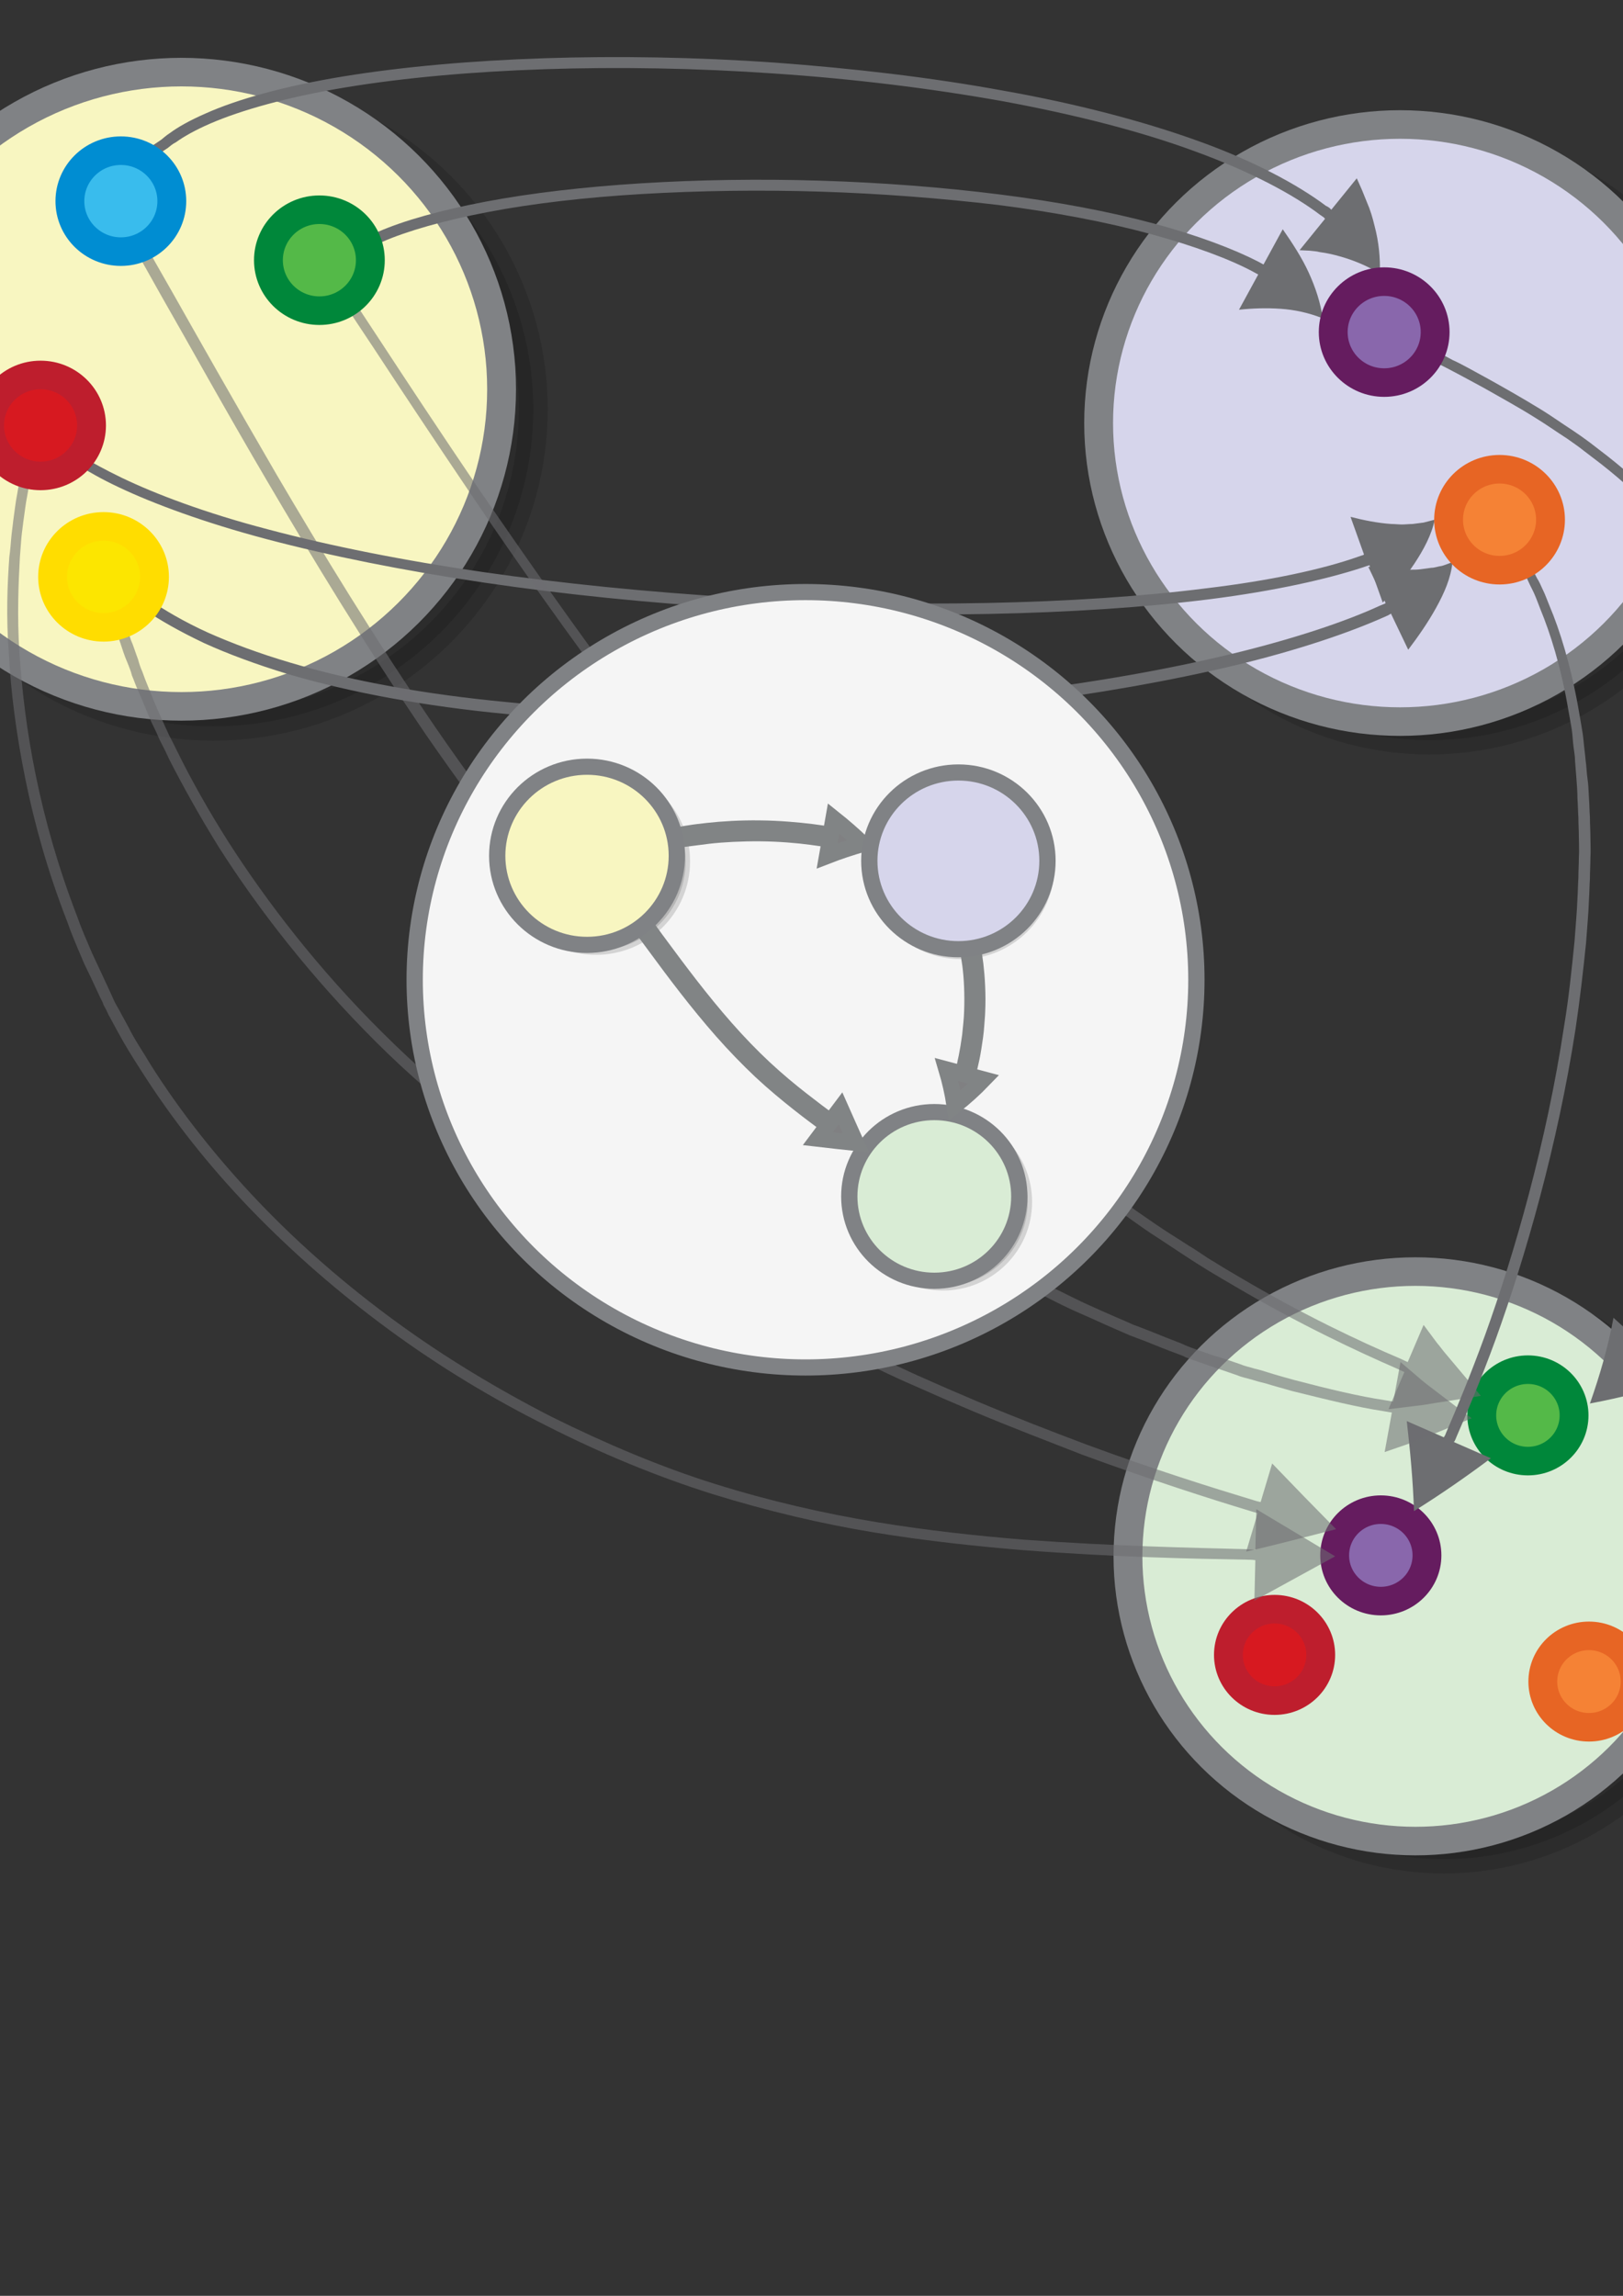 <?xml version="1.0" encoding="UTF-8" standalone="no"?>
<svg
   xmlns:ns0="a"
   xmlns:dc="http://purl.org/dc/elements/1.1/"
   xmlns:cc="http://creativecommons.org/ns#"
   xmlns:rdf="http://www.w3.org/1999/02/22-rdf-syntax-ns#"
   xmlns:svg="http://www.w3.org/2000/svg"
   xmlns="http://www.w3.org/2000/svg"
   xmlns:xlink="http://www.w3.org/1999/xlink"
   xmlns:sodipodi="http://sodipodi.sourceforge.net/DTD/sodipodi-0.dtd"
   xmlns:inkscape="http://www.inkscape.org/namespaces/inkscape"
   width="210mm"
   height="297mm"
   viewBox="0 0 210 297"
   version="1.1"
   id="svg8"
   sodipodi:docname="cover.svg"
   inkscape:version="1.0.1 (0767f8302a, 2020-10-17)">
  <rect x="0" y="0" width="210" height="297" fill="#333333" stroke="none"/>
  <defs
     id="defs2">
    <linearGradient
       inkscape:collect="always"
       id="linearGradient3404">
      <stop
         style="stop-color:#000000;stop-opacity:1;"
         offset="0"
         id="stop3400" />
      <stop
         style="stop-color:#000000;stop-opacity:0;"
         offset="1"
         id="stop3402" />
    </linearGradient>
    <linearGradient
       inkscape:collect="always"
       xlink:href="#linearGradient3404"
       id="linearGradient3406"
       x1="7.703"
       y1="15.093"
       x2="202.968"
       y2="15.093"
       gradientUnits="userSpaceOnUse" />
    <linearGradient
       inkscape:collect="always"
       xlink:href="#linearGradient3404"
       id="linearGradient3408"
       x1="8.175"
       y1="31.999"
       x2="201.407"
       y2="31.999"
       gradientUnits="userSpaceOnUse" />
  </defs>
  <sodipodi:namedview
     id="base"
     pagecolor="#ffffff"
     bordercolor="#666666"
     borderopacity="1.0"
     inkscape:pageopacity="0.0"
     inkscape:pageshadow="2"
     inkscape:zoom="0.49497475"
     inkscape:cx="690.86683"
     inkscape:cy="694.03982"
     inkscape:document-units="mm"
     inkscape:current-layer="switch1526"
     inkscape:document-rotation="0"
     showgrid="false"
     inkscape:window-width="2096"
     inkscape:window-height="1224"
     inkscape:window-x="455"
     inkscape:window-y="108"
     inkscape:window-maximized="0"
     showguides="true"
     inkscape:guide-bbox="true" />
  <g
     inkscape:label="Layer 1"
     inkscape:groupmode="layer"
     id="layer1">
    <switch
       transform="matrix(0.622,0,0,0.616,-65.969,-17.713)"
       id="switch1502">
      <g
         ns0:extraneous="self"
         id="g1500">
        <circle
           stroke-miterlimit="10"
           cx="150.4"
           cy="114.7"
           r="66.6"
           opacity="0.14"
           stroke="#000000"
           stroke-width="6"
           id="circle1452" />
        <circle
           stroke-miterlimit="10"
           cx="143.8"
           cy="110.5"
           r="66.6"
           fill="#f8f6c1"
           stroke="#808285"
           stroke-width="6"
           id="circle1454" />
        <circle
           stroke-miterlimit="10"
           cx="403.4"
           cy="121.5"
           r="62.7"
           opacity="0.14"
           stroke="#000000"
           stroke-width="6"
           id="circle1456" />
        <circle
           stroke-miterlimit="10"
           cx="397.3"
           cy="117.6"
           r="62.7"
           fill="#d6d5eb"
           stroke="#808285"
           stroke-width="6"
           id="circle1458" />
        <path
           d="m 178.5,83.6 c 0,0 0.1,-0.1 0.4,-0.3 0.3,-0.2 0.7,-0.6 1.3,-0.9 1.2,-0.8 3.1,-1.8 5.5,-2.9 5,-2.2 12.5,-4.4 21.8,-6.2 9.3,-1.8 20.3,-3.1 32.1,-3.8 11.8,-0.7 24.5,-0.9 37.1,-0.5 12.6,0.4 25.2,1.4 37,2.8 11.7,1.5 22.6,3.6 31.7,6.1 9.1,2.5 16.5,5.3 21.3,7.9 0.7,0.4 1.1,0.6 1.1,0.6 l -4,7.4 c 2.8,-0.3 5.7,-0.4 8.6,-0.2 2.9,0.2 5.8,0.8 8.8,2 -0.4,-3.2 -1.5,-6.5 -2.9,-9.6 -1.4,-3.1 -3.4,-6.2 -5.4,-9.1 l -4,7.4 c 0,0 -0.4,-0.2 -1.1,-0.6 -5,-2.6 -12.5,-5.5 -21.7,-8 -9.2,-2.5 -20.2,-4.6 -32,-6.1 -11.8,-1.5 -24.5,-2.5 -37.3,-2.9 -25.4,-0.8 -50.9,0.8 -69.7,4.4 -9.4,1.8 -17.1,4 -22.3,6.3 -2.6,1.2 -4.6,2.3 -5.8,3.1 -0.7,0.4 -1.1,0.8 -1.5,1 -0.3,0.2 -0.5,0.4 -0.5,0.4 z"
           fill="#6d6e71"
           id="path1460" />
        <path
           d="m 127.3,69 c 0,0 13.3,-8.9 13.7,-9.2 0.4,-0.3 0.9,-0.8 1.7,-1.2 1.5,-1.1 3.9,-2.5 7.1,-3.9 6.4,-2.8 16.2,-5.6 28.2,-7.6 24,-4 56.7,-5.2 89.2,-2.9 16.3,1.1 32.4,3.1 47.4,5.8 15,2.8 28.7,6.3 40.2,10.6 11.4,4.2 20.3,9 25.9,13.3 0.2,0.1 0.4,0.3 0.6,0.4 l 0.1,0.1 c 0.1,0 0.1,0.1 0.1,0.1 l 0.1,0.1 0.1,0.1 -5.3,6.6 2.1,0.1 c 0.7,0.1 1.4,0.1 2.1,0.3 1.5,0.2 2.8,0.5 4.2,0.9 2.8,0.8 5.5,1.9 8.3,3.6 0.1,-3.2 -0.2,-6.6 -1.1,-10 -0.4,-1.7 -0.9,-3.4 -1.6,-5 -0.3,-0.8 -0.7,-1.7 -1,-2.5 l -1.1,-2.5 -5.3,6.6 -0.1,-0.1 -0.1,-0.1 -0.1,-0.1 -0.1,-0.1 C 382.4,72.3 382.2,72.1 381.9,72 376.1,67.6 367,62.6 355.4,58.4 343.9,54.2 329.9,50.5 314.8,47.8 299.7,45 283.4,43.1 267.2,41.9 c -32.6,-2.3 -65.4,-1.1 -89.7,2.9 -12.1,2 -22.1,4.8 -28.7,7.8 -3.4,1.5 -5.8,2.9 -7.4,4.1 -0.8,0.5 -1.4,1.1 -1.8,1.4 -0.4,0.3 -13.7,9.3 -13.7,9.3 z m -0.9,79.5 c 0,0 0.8,0.8 2.3,2.4 0.8,0.7 1.8,1.6 3,2.6 1.2,0.9 2.6,2.1 4.3,3.2 3.3,2.3 7.5,4.7 12.5,7.1 5,2.3 10.9,4.5 17.4,6.5 13.1,3.9 28.7,6.8 45.5,8.4 16.8,1.7 34.9,2.2 53,1.8 18.1,-0.4 36.1,-1.8 52.9,-3.9 16.8,-2.1 32.4,-4.9 45.6,-8.1 13.2,-3.2 23.9,-6.9 31.2,-10.2 0.5,-0.2 0.9,-0.4 1.2,-0.6 l 0.1,-0.1 3.6,7.6 c 2.1,-2.8 4.1,-5.7 5.8,-8.8 1.7,-3.1 3.1,-6.3 3.4,-9.6 -0.8,0.3 -1.5,0.6 -2.2,0.8 -0.8,0.1 -1.5,0.4 -2.2,0.4 -0.7,0.1 -1.5,0.2 -2.2,0.3 -0.7,0.1 -1.5,0.1 -2.2,0.1 -2.9,0 -5.8,-0.2 -8.7,-0.6 l 3.6,7.6 c 0,0 -0.1,0 -0.1,0.1 -0.3,0.1 -0.7,0.3 -1.2,0.5 -7.1,3.3 -17.7,6.9 -30.8,10.1 -13.1,3.2 -28.6,6 -45.3,8 -16.7,2 -34.6,3.4 -52.7,3.9 -17.9,0.4 -36,-0.1 -52.7,-1.8 -16.8,-1.6 -32.2,-4.4 -45.1,-8.3 -6.4,-1.9 -12.2,-4.1 -17.1,-6.3 -5,-2.3 -9,-4.7 -12.2,-6.9 -1.6,-1.1 -2.9,-2.2 -4.2,-3.1 -1.2,-0.9 -2.1,-1.8 -2.8,-2.6 -1.5,-1.5 -2.2,-2.3 -2.2,-2.3 z"
           fill="#6d6e71"
           id="path1462" />
        <circle
           stroke-miterlimit="10"
           cx="406.4"
           cy="359.4"
           r="59.8"
           opacity="0.14"
           stroke="#000000"
           stroke-width="6"
           id="circle1464" />
        <circle
           stroke-miterlimit="10"
           cx="400.5"
           cy="355.6"
           r="59.8"
           fill="#d9ecd5"
           stroke="#808285"
           stroke-width="6"
           id="circle1466" />
        <circle
           stroke-miterlimit="10"
           cx="371.2"
           cy="376.3"
           r="9.6"
           fill="#d71920"
           stroke="#be1e2d"
           stroke-width="6"
           id="circle1468" />
        <circle
           stroke-miterlimit="10"
           cx="436.6"
           cy="381.9"
           r="9.6"
           fill="#f58235"
           stroke="#e76524"
           stroke-width="6"
           id="circle1470-3" />
        <circle
           stroke-miterlimit="10"
           cx="393.3"
           cy="355.4"
           r="9.6"
           fill="#8967ac"
           stroke="#651c5f"
           stroke-width="6"
           id="circle1472" />
        <circle
           stroke-miterlimit="10"
           cx="423.9"
           cy="326"
           r="9.6"
           fill="#54b948"
           stroke="#00873a"
           stroke-width="6"
           id="circle1474" />
        <path
           d="m 119.9,124.9 c 0,0 0.9,0.7 2.8,1.8 1.8,1.1 4.5,2.7 8.1,4.4 7.1,3.4 17.7,7.4 30.8,10.9 13.1,3.5 28.4,6.6 45.1,9.1 16.7,2.5 34.5,4.3 52.4,5.4 35.8,2.3 71.8,1.5 98.6,-1.9 13.3,-1.7 24.4,-4.2 31.9,-6.7 0.5,-0.2 0.9,-0.3 1.2,-0.4 l 0.1,-0.1 2.8,7.9 c 2.4,-2.6 4.7,-5.3 6.6,-8.2 1.9,-2.9 3.6,-6.1 4.2,-9.2 -0.8,0.2 -1.5,0.4 -2.3,0.6 -0.8,0.1 -1.5,0.2 -2.3,0.3 -0.7,0 -1.5,0.1 -2.2,0.1 -0.7,0 -1.5,-0.1 -2.2,-0.1 -2.9,-0.2 -5.8,-0.8 -8.5,-1.5 l 2.8,7.9 c 0,0 -0.1,0 -0.1,0.1 -0.3,0.1 -0.7,0.2 -1.2,0.4 -7.3,2.6 -18.2,5 -31.5,6.6 -26.5,3.4 -62.4,4.2 -98.2,1.9 -17.9,-1.1 -35.7,-2.9 -52.2,-5.3 -16.5,-2.4 -31.9,-5.5 -44.9,-9 -12.9,-3.4 -23.3,-7.4 -30.3,-10.8 -3.5,-1.7 -6.1,-3.2 -7.9,-4.2 -1.8,-1.1 -2.6,-1.8 -2.6,-1.8 z m 303.3,24.2 c 0,0 0.3,0.7 0.9,2 0.3,0.7 0.7,1.4 1.1,2.3 0.4,0.9 0.8,2 1.3,3.3 2,4.9 4.3,12.1 5.8,21.1 0.2,1.1 0.4,2.3 0.6,3.4 0.2,1.1 0.3,2.3 0.4,3.6 0.1,1.2 0.4,2.5 0.4,3.7 0.1,1.2 0.2,2.6 0.3,3.9 0.1,1.3 0.2,2.6 0.2,3.9 0.1,1.3 0.1,2.7 0.2,4.1 0,1.4 0.1,2.8 0.1,4.2 0,1.4 0.1,2.8 0,4.2 0,1.4 -0.1,2.8 -0.1,4.3 -0.1,1.5 -0.1,2.9 -0.2,4.4 -0.1,2.9 -0.4,5.9 -0.6,8.9 -0.6,6 -1.2,12 -2.2,18 -3.6,24.1 -10.3,47.6 -16.4,64.7 -3.1,8.6 -6,15.6 -8.1,20.5 -0.1,0.3 -0.2,0.5 -0.3,0.7 -0.1,0.1 -0.1,0.1 -0.1,0.2 l -0.1,0.1 -7.7,-3.4 c 0.7,6.2 1.3,12.5 1.5,18.9 5.4,-3.4 10.7,-7.1 16,-11.1 l -7.7,-3.4 c 0,0 0,-0.1 0.1,-0.1 0,-0.1 0.1,-0.1 0.1,-0.2 0.1,-0.2 0.2,-0.4 0.3,-0.7 2.1,-4.9 5.1,-12 8.2,-20.6 6.2,-17.3 12.9,-40.9 16.6,-65.1 0.9,-6.1 1.6,-12.2 2.2,-18.2 0.2,-3 0.5,-6 0.6,-9 0.1,-1.5 0.1,-2.9 0.2,-4.4 0,-1.5 0.1,-2.9 0.1,-4.4 0.1,-1.5 0,-2.8 0,-4.3 0,-1.4 -0.1,-2.8 -0.1,-4.2 -0.1,-1.4 -0.1,-2.8 -0.2,-4.1 -0.1,-1.4 -0.1,-2.7 -0.3,-4 -0.2,-1.3 -0.2,-2.6 -0.4,-3.9 -0.1,-1.3 -0.3,-2.6 -0.4,-3.8 -0.1,-1.2 -0.3,-2.5 -0.5,-3.6 -0.2,-1.2 -0.4,-2.3 -0.6,-3.5 -1.6,-9.1 -3.9,-16.5 -6,-21.5 -0.5,-1.2 -0.9,-2.4 -1.4,-3.4 -0.4,-0.9 -0.8,-1.8 -1.2,-2.4 -0.7,-1.3 -0.9,-2 -0.9,-2 z"
           fill="#6d6e71"
           id="path1476" />
        <path
           d="m 404.9,105 c 0,0 0.9,0.4 2.6,1.3 1.7,0.9 4.1,2.2 7.2,3.9 3.1,1.8 6.8,3.8 10.9,6.4 2.1,1.3 4.2,2.8 6.5,4.3 1.1,0.8 2.3,1.6 3.4,2.5 1.2,0.9 2.3,1.8 3.5,2.7 4.7,3.7 9.6,8.2 14.1,13.3 4.5,5.2 8.8,11.1 12.5,17.6 7.4,13.1 12.9,28.4 15.4,44.3 2.6,15.8 2,32.2 -0.9,46.9 -3,14.7 -8.4,27.9 -14.4,38.4 -3,5.3 -6,9.8 -8.9,13.8 -1.4,2 -2.9,3.7 -4.2,5.4 -0.7,0.9 -1.3,1.6 -2,2.3 -0.7,0.7 -1.2,1.5 -1.8,2.1 -0.2,0.2 -0.4,0.4 -0.6,0.7 0,0.1 -0.1,0.1 -0.1,0.1 l -0.1,0.1 -0.1,0.1 -6.2,-5.7 c -1.1,6 -2.8,12 -4.9,18 6.3,-1.2 12.7,-2.8 19,-5 l -6.2,-5.7 0.1,-0.1 0.1,-0.1 0.1,-0.1 c 0.1,-0.2 0.4,-0.4 0.6,-0.7 l 1.8,-2.1 c 0.7,-0.7 1.3,-1.5 2,-2.3 1.3,-1.7 2.8,-3.5 4.3,-5.5 3,-3.9 6.1,-8.7 9,-14 6.1,-10.6 11.5,-24 14.6,-39 3.1,-15 3.6,-31.6 1,-47.7 -2.5,-16.1 -8.1,-31.7 -15.6,-45.1 -3.8,-6.6 -8.1,-12.7 -12.8,-18 -4.7,-5.3 -9.6,-9.8 -14.4,-13.6 -1.2,-0.9 -2.4,-1.9 -3.6,-2.8 -1.2,-0.9 -2.3,-1.7 -3.5,-2.5 -2.3,-1.5 -4.5,-3.1 -6.6,-4.4 -4.2,-2.6 -7.9,-4.7 -11.1,-6.5 -3.1,-1.7 -5.5,-3.1 -7.3,-3.9 -1.7,-0.9 -2.6,-1.4 -2.6,-1.4 z"
           fill="#6d6e71"
           id="path1478-6" />
        <path
           d="m 175.8,89.6 c 0,0 2.8,4.4 7.9,12.1 5,7.7 12.2,18.7 20.9,31.7 8.8,13.1 19.3,28.2 31,43.9 5.9,7.9 12.1,15.9 18.6,23.9 6.6,8 13.3,16 20.4,23.8 14.1,15.5 29.2,30.2 44.4,42.7 0.9,0.8 1.9,1.6 2.8,2.3 0.9,0.8 1.9,1.5 2.8,2.3 1.9,1.5 3.8,3 5.6,4.4 1.9,1.4 3.8,2.8 5.6,4.2 0.9,0.7 1.8,1.4 2.8,2 0.9,0.7 1.9,1.3 2.8,2 1.8,1.3 3.6,2.6 5.5,3.8 l 5.4,3.6 c 1.8,1.2 3.5,2.3 5.3,3.4 1.8,1.1 3.5,2.1 5.2,3.1 13.6,8.1 25.5,13.7 33.9,17.4 0.9,0.4 1.5,0.7 1.5,0.7 l -3.3,7.8 4.9,-0.6 2.4,-0.3 2.4,-0.4 c 3.2,-0.5 6.4,-1 9.5,-1.5 -2,-2.5 -4.1,-5 -6.1,-7.4 l -1.5,-1.8 c -0.5,-0.6 -0.9,-1.2 -1.5,-1.9 l -2.8,-3.8 -3.3,7.8 c 0,0 -0.5,-0.2 -1.5,-0.7 -8.4,-3.6 -20.2,-9.2 -33.6,-17.2 -1.7,-1 -3.4,-2 -5.1,-3.1 -1.8,-1 -3.4,-2.3 -5.3,-3.4 -1.8,-1.2 -3.6,-2.3 -5.4,-3.5 -1.8,-1.2 -3.6,-2.5 -5.5,-3.8 -0.9,-0.7 -1.8,-1.3 -2.8,-2 -0.9,-0.7 -1.8,-1.4 -2.8,-2 -1.8,-1.4 -3.7,-2.8 -5.6,-4.2 -1.8,-1.5 -3.7,-2.9 -5.6,-4.4 -0.9,-0.7 -1.9,-1.5 -2.8,-2.3 -0.9,-0.8 -1.9,-1.5 -2.8,-2.3 -15.1,-12.5 -30.1,-27.1 -44.2,-42.5 -7.1,-7.7 -13.8,-15.7 -20.3,-23.7 -6.5,-7.9 -12.7,-16 -18.6,-23.8 -11.7,-15.8 -22.1,-30.9 -30.9,-43.8 -8.8,-13.1 -15.9,-24 -20.9,-31.7 -5,-7.7 -7.9,-12.1 -7.9,-12.1 z"
           fill="#6d6e71"
           opacity="0.56"
           id="path1480-7" />
        <path
           d="m 131.7,76.7 c 0,0 3,5.3 8.2,14.7 5.3,9.3 12.6,22.7 21.8,38.5 9.2,15.8 20.2,34.2 33,53.2 6.5,9.5 13.4,19 20.9,28.5 7.5,9.4 15.5,18.7 24.1,27.5 8.6,8.8 17.6,17.1 26.9,24.7 2.3,1.9 4.7,3.7 7.1,5.6 1.2,0.9 2.3,1.8 3.5,2.8 1.2,0.9 2.4,1.8 3.6,2.6 2.4,1.8 4.7,3.5 7.1,5.1 l 7.2,4.8 c 2.3,1.6 4.8,3.1 7.2,4.5 1.2,0.7 2.4,1.5 3.6,2.2 0.6,0.4 1.2,0.7 1.8,1.1 0.6,0.4 1.2,0.7 1.8,1 4.8,2.7 9.5,5.4 14.3,7.7 2.3,1.2 4.7,2.4 7,3.4 2.3,1 4.6,2.1 6.9,3.1 1.1,0.5 2.3,1 3.4,1.5 1.1,0.4 2.3,0.9 3.4,1.3 2.2,0.9 4.4,1.8 6.6,2.6 0.5,0.2 1.1,0.4 1.6,0.7 0.5,0.2 1.1,0.4 1.6,0.6 1.1,0.4 2.1,0.7 3.1,1.1 2.1,0.7 4.1,1.4 6.1,2.1 0.9,0.4 2,0.6 3,0.9 0.9,0.3 2,0.6 2.9,0.8 1.9,0.6 3.8,1.1 5.5,1.6 7.2,1.8 13.6,3.4 18.9,4.2 1.1,0.2 1.8,0.3 1.8,0.3 l -1.5,8.3 4.6,-1.6 c 1.5,-0.6 3.1,-1.2 4.6,-1.8 3,-1.2 6,-2.5 8.9,-3.7 -2.6,-1.9 -5.1,-3.9 -7.6,-5.8 -1.2,-0.9 -2.5,-1.9 -3.6,-2.9 l -3.6,-3.1 -1.5,8.3 c 0,0 -0.7,-0.1 -1.8,-0.3 -5.3,-0.8 -11.5,-2.3 -18.7,-4.2 -1.8,-0.5 -3.6,-1 -5.5,-1.6 -0.9,-0.3 -1.9,-0.6 -2.8,-0.8 -0.9,-0.3 -2,-0.5 -2.9,-0.9 -2,-0.7 -4,-1.4 -6.1,-2 -1,-0.4 -2,-0.7 -3.1,-1.1 -0.5,-0.2 -1.1,-0.4 -1.6,-0.6 -0.5,-0.2 -1,-0.4 -1.6,-0.7 -2.1,-0.8 -4.3,-1.7 -6.5,-2.6 -1.1,-0.4 -2.2,-0.9 -3.4,-1.3 -1.1,-0.5 -2.2,-1 -3.4,-1.5 -2.3,-1 -4.5,-2 -6.9,-3.1 -2.3,-1.1 -4.6,-2.3 -6.9,-3.4 -4.7,-2.3 -9.3,-5 -14.1,-7.6 -0.6,-0.4 -1.2,-0.7 -1.8,-1 -0.6,-0.4 -1.2,-0.7 -1.8,-1.1 -1.2,-0.7 -2.4,-1.5 -3.6,-2.2 -2.4,-1.5 -4.8,-2.9 -7.1,-4.5 -2.3,-1.6 -4.7,-3.2 -7.1,-4.8 -2.4,-1.6 -4.7,-3.4 -7.1,-5.1 -1.2,-0.9 -2.4,-1.8 -3.6,-2.6 -1.2,-0.9 -2.3,-1.8 -3.5,-2.7 -2.3,-1.8 -4.7,-3.6 -7,-5.5 -9.3,-7.6 -18.2,-15.9 -26.7,-24.6 -8.5,-8.8 -16.4,-17.9 -23.8,-27.3 -7.4,-9.4 -14.4,-19 -20.8,-28.4 -12.8,-18.9 -23.8,-37.2 -33,-53 -9.1,-15.8 -16.6,-29.2 -21.8,-38.5 -5.3,-9.3 -8.2,-14.7 -8.2,-14.7 z"
           fill="#6d6e71"
           opacity="0.56"
           id="path1482" />
        <path
           d="m 129.9,160.3 c 0,0 0.4,1.2 1.2,3.5 0.4,1.2 0.8,2.6 1.5,4.2 0.3,0.8 0.7,1.7 0.9,2.6 0.4,0.9 0.7,1.9 1.2,3 0.9,2 1.8,4.4 2.9,6.9 0.6,1.2 1.2,2.5 1.8,3.9 0.7,1.3 1.3,2.6 2,4.1 2.8,5.5 6.2,11.7 10.2,18.2 8.2,13 19.1,27.2 32.6,40.8 13.5,13.6 29.8,26 47,37 8.5,5.5 17.4,10.7 26.1,15.6 4.4,2.5 8.8,4.7 13.1,7.1 4.4,2.3 8.7,4.4 13,6.5 2.1,1 4.3,2.1 6.4,3.1 2.1,1 4.2,2 6.3,2.9 4.2,1.9 8.3,3.7 12.3,5.4 8,3.4 15.8,6.4 22.9,9.2 14.3,5.3 26.4,9.2 34.9,11.8 0.9,0.3 1.5,0.4 1.5,0.4 l -2.4,8.1 c 3.1,-0.7 6.3,-1.5 9.4,-2.3 l 9.3,-2.4 -6.7,-6.9 -6.6,-6.9 -2.4,8.1 c 0,0 -0.6,-0.1 -1.5,-0.4 -8.5,-2.6 -20.6,-6.4 -34.8,-11.7 -7.1,-2.7 -14.8,-5.7 -22.8,-9.1 -4,-1.7 -8.1,-3.5 -12.3,-5.4 -2,-0.9 -4.2,-2 -6.3,-2.9 -2.1,-0.9 -4.2,-2 -6.3,-3.1 -4.3,-2 -8.6,-4.2 -12.9,-6.5 -4.3,-2.3 -8.7,-4.6 -13.1,-7.1 -8.7,-4.9 -17.4,-10 -26,-15.5 -17.1,-10.9 -33.2,-23.3 -46.6,-36.8 -13.4,-13.4 -24.2,-27.6 -32.3,-40.4 -4,-6.4 -7.4,-12.5 -10.1,-18 -0.7,-1.4 -1.3,-2.7 -2,-4 -0.6,-1.3 -1.2,-2.6 -1.7,-3.8 -1.1,-2.4 -2,-4.7 -2.8,-6.7 -0.4,-1 -0.8,-2 -1.1,-2.9 -0.4,-0.9 -0.7,-1.8 -0.9,-2.6 -0.6,-1.6 -1,-3 -1.5,-4.1 -0.7,-2.3 -1.2,-3.4 -1.2,-3.4 z"
           fill="#6d6e71"
           opacity="0.56"
           id="path1484-5" />
        <path
           d="m 110.4,128.1 c 0,0 -0.3,1.6 -0.8,4.6 -0.3,1.5 -0.5,3.4 -0.8,5.5 -0.1,1.1 -0.3,2.3 -0.4,3.5 -0.1,1.2 -0.2,2.6 -0.4,4 -0.4,5.6 -0.7,12.5 -0.1,20.3 0.4,7.9 1.5,16.7 3.4,26.2 1.9,9.5 4.7,19.6 8.7,30 0.9,2.6 2,5.2 3.1,7.8 0.5,1.3 1.2,2.6 1.8,3.9 l 1.8,3.9 c 0.3,0.7 0.7,1.3 0.9,2 0.4,0.7 0.7,1.3 1,2 l 2.1,3.9 c 1.4,2.6 3,5.2 4.6,7.7 6.4,10.2 14.1,20.1 22.9,29.3 8.8,9.2 18.5,17.7 28.9,25.4 10.4,7.7 21.4,14.4 32.7,20.1 11.3,5.8 22.8,10.6 34.4,14.3 11.5,3.6 22.9,6.3 33.8,8.1 10.9,1.8 21.3,2.9 30.9,3.7 19.3,1.5 35.3,1.8 46.5,2 1.2,0 1.8,0.1 1.8,0.1 l -0.2,8.5 16.8,-9.3 -16.4,-9.9 -0.2,8.5 c 0,0 -0.7,0 -1.8,-0.1 -11.2,-0.3 -27.2,-0.6 -46.4,-2 -9.6,-0.8 -19.9,-1.9 -30.7,-3.7 -10.8,-1.8 -22.1,-4.4 -33.5,-8 -11.4,-3.6 -22.8,-8.5 -34,-14.1 -11.2,-5.8 -22.1,-12.4 -32.4,-20 -10.3,-7.6 -19.9,-16 -28.5,-25.1 -8.6,-9.1 -16.3,-18.9 -22.6,-29 -1.5,-2.6 -3.2,-5 -4.5,-7.7 l -2.1,-3.9 c -0.4,-0.7 -0.7,-1.2 -1,-1.9 -0.3,-0.7 -0.6,-1.3 -0.9,-2 l -1.8,-3.9 -1.8,-3.9 c -1.1,-2.6 -2.2,-5.1 -3.1,-7.7 -3.9,-10.2 -6.7,-20.2 -8.6,-29.6 -1.9,-9.3 -2.9,-18.1 -3.4,-25.8 -0.5,-7.7 -0.2,-14.5 0.1,-20.1 0.1,-1.4 0.2,-2.7 0.3,-3.9 0.1,-1.2 0.3,-2.4 0.4,-3.4 0.3,-2.1 0.5,-3.9 0.8,-5.4 0.5,-2.9 0.8,-4.5 0.8,-4.5 z"
           fill="#6d6e71"
           opacity="0.56"
           id="path1486-3" />
        <circle
           stroke-miterlimit="10"
           cx="127.6"
           cy="149.9"
           r="10.6"
           fill="#fce600"
           stroke="#ffdd00"
           stroke-width="6"
           id="circle1488" />
        <circle
           stroke-miterlimit="10"
           cx="131.2"
           cy="71"
           r="10.6"
           fill="#39bced"
           stroke="#008dd2"
           stroke-width="6"
           id="circle1490" />
        <circle
           stroke-miterlimit="10"
           cx="172.5"
           cy="83.4"
           r="10.6"
           fill="#54b948"
           stroke="#00873a"
           stroke-width="6"
           id="circle1492" />
        <circle
           stroke-miterlimit="10"
           cx="114.5"
           cy="118.1"
           r="10.6"
           fill="#d71920"
           stroke="#be1e2d"
           stroke-width="6"
           id="circle1494" />
        <circle
           stroke-miterlimit="10"
           cx="394"
           cy="98.5"
           r="10.6"
           fill="#8967ac"
           stroke="#651c5f"
           stroke-width="6"
           id="circle1496" />
        <circle
           stroke-miterlimit="10"
           cx="418"
           cy="137.9"
           r="10.6"
           fill="#f58235"
           stroke="#e76524"
           stroke-width="6"
           id="circle1498" />
      </g>
    </switch>
    <switch
       transform="matrix(0.242,0,0,0.24,22.711,162.822)"
       id="switch1526">
      <g
         ns0:extraneous="self"
         id="g1524"
         transform="matrix(0.777,0,0,0.777,100.282,-282.786)">
        <circle
           stroke-miterlimit="10"
           cx="304.461"
           cy="170.507"
           r="268.956"
           fill="#f5f5f5"
           stroke="#808285"
           stroke-width="5.561"
           id="circle1504"
           style="stroke-width:11.208;stroke-miterlimit:10;stroke-dasharray:none" />
        <circle
           stroke-miterlimit="10"
           cx="160.2"
           cy="88.4"
           r="61.8"
           opacity="0.14"
           stroke="#000000"
           stroke-width="6"
           id="circle1506" />
        <circle
           stroke-miterlimit="10"
           cx="411.4"
           cy="91.9"
           r="61.3"
           opacity="0.14"
           stroke="#000000"
           stroke-width="6"
           id="circle1508" />
        <circle
           stroke-miterlimit="10"
           cx="398.869"
           cy="324.6"
           r="58.5"
           opacity="0.14"
           stroke="#000000"
           stroke-width="6"
           id="circle1510" />
        <circle
           stroke-miterlimit="10"
           cx="393.069"
           cy="320.8"
           r="58.5"
           fill="#d9ecd5"
           stroke="#808285"
           stroke-width="6"
           id="circle1512"
           style="stroke-width:11.208;stroke-miterlimit:10;stroke-dasharray:none" />
        <path
           d="m 221.844,72.65 c 0,0 1.6,-0.2 4.4,-0.6 2.8,-0.4 6.8,-0.9 11.6,-1.5 9.6,-1.1 22.5,-1.8 35.4,-1.7 12.9,0.1 25.8,1.2 35.3,2.5 4.8,0.6 8.8,1.3 11.6,1.7 0.4,0.1 0.7,0.1 0.9,0.1 h 0.3 l -2,11.4 c 7.9,-3.1 16.1,-5.8 24.5,-8.3 -6.3,-6.1 -13,-12 -20.1,-17.7 l -2,11.4 h -0.3 c -0.2,0 -0.5,-0.1 -1,-0.2 -2.8,-0.4 -6.8,-1.1 -11.7,-1.7 -9.7,-1.2 -22.7,-2.4 -35.7,-2.5 -13,-0.2 -26,0.6 -35.8,1.7 -4.9,0.6 -8.9,1 -11.7,1.5 -2.8,0.4 -4.4,0.7 -4.4,0.7 z"
           fill="#808082"
           stroke-width="4.259"
           stroke-miterlimit="10"
           stroke="#818485"
           id="path1514"
           style="stroke-width:11.208;stroke-miterlimit:10;stroke-dasharray:none" />
        <path
           d="m 404.4,146.7 c 0,0 0.4,1.4 1.2,3.8 0.8,2.4 1.7,6 2.9,10.2 2.2,8.5 4.2,20 5.2,31.7 0.3,2.9 0.4,5.8 0.5,8.7 0.1,2.9 0.1,5.7 0.2,8.5 -0.1,2.7 -0.1,5.4 -0.2,7.9 -0.2,2.5 -0.2,4.9 -0.4,7.1 -0.2,2.2 -0.4,4.2 -0.5,6 -0.2,1.8 -0.4,3.3 -0.6,4.6 -0.1,0.7 -0.1,1.2 -0.1,1.2 l -11.5,-1.6 c 3.3,7.6 6.2,15.7 8.6,24.2 6.1,-6.3 12,-13.1 17.5,-20.5 l -11.5,-1.6 c 0,0 0.1,-0.4 0.2,-1.2 0.2,-1.3 0.4,-2.9 0.6,-4.7 0.2,-1.8 0.4,-3.8 0.6,-6.1 0.2,-2.2 0.3,-4.6 0.4,-7.2 0.1,-2.5 0.1,-5.2 0.2,-8 0,-2.8 0,-5.7 -0.2,-8.6 -0.2,-2.9 -0.2,-5.9 -0.5,-8.8 -0.9,-11.8 -3.1,-23.6 -5.2,-32.2 -1.1,-4.3 -2.1,-7.9 -2.9,-10.4 -0.8,-2.5 -1.2,-3.9 -1.2,-3.9 z"
           fill="#808082"
           transform="matrix(0.992,0.124,-0.122,0.992,32.285,-49.934)"
           stroke="#818485"
           stroke-width="4.259"
           stroke-miterlimit="10"
           id="path1516"
           style="stroke-width:11.208;stroke-miterlimit:10;stroke-dasharray:none" />
        <circle
           stroke-miterlimit="10"
           cx="409.644"
           cy="88"
           r="61.3"
           fill="#d6d5eb"
           stroke="#808285"
           stroke-width="6"
           id="circle1518"
           style="stroke-width:11.208;stroke-miterlimit:10;stroke-dasharray:none" />
        <path
           d="m 184.7,138.4 c 0,0 0.6,0.6 1.6,1.8 1,1.2 2.6,2.8 4.6,4.9 2,2.1 4.4,4.6 7,7.5 2.6,3 5.6,6.4 8.8,10.1 12.9,14.9 30.3,34.7 49.2,53 9.5,9.2 19.4,17.9 29,25.6 9.7,7.7 19.2,14.3 27.4,19.8 8.2,5.5 15.2,9.8 20.1,12.9 0.8,0.5 1.3,0.8 1.3,0.8 l -6.1,9.8 c 8.8,0.3 17.6,0.5 26.4,0.7 -4.2,-7.7 -8.5,-15.4 -12.6,-23 l -6.1,9.8 c 0,0 -0.5,-0.3 -1.3,-0.8 -4.9,-3 -11.8,-7.4 -20,-12.8 -8.2,-5.4 -17.6,-12 -27.2,-19.6 -9.6,-7.6 -19.4,-16.3 -28.8,-25.4 -18.8,-18.2 -36.1,-38 -49,-52.8 -3.2,-3.7 -6.2,-7.1 -8.8,-10.2 -2.7,-3 -5.1,-5.5 -7.1,-7.6 -2,-2.1 -3.5,-3.7 -4.5,-4.8 -1,-1.1 -1.5,-1.7 -1.5,-1.7 z"
           fill="#808082"
           transform="matrix(0.997,0.084,-0.083,0.997,9.9,-30.488)"
           stroke="#818485"
           stroke-width="3.833"
           stroke-miterlimit="10"
           id="path1520"
           style="stroke-width:11.208;stroke-miterlimit:10;stroke-dasharray:none" />
        <circle
           stroke-miterlimit="10"
           cx="154.1"
           cy="84.5"
           r="61.8"
           fill="#f8f6c1"
           stroke="#808285"
           stroke-width="6"
           id="circle1522"
           style="stroke-width:11.208;stroke-miterlimit:10;stroke-dasharray:none" />
      </g>
    </switch>
  </g>
</svg>
